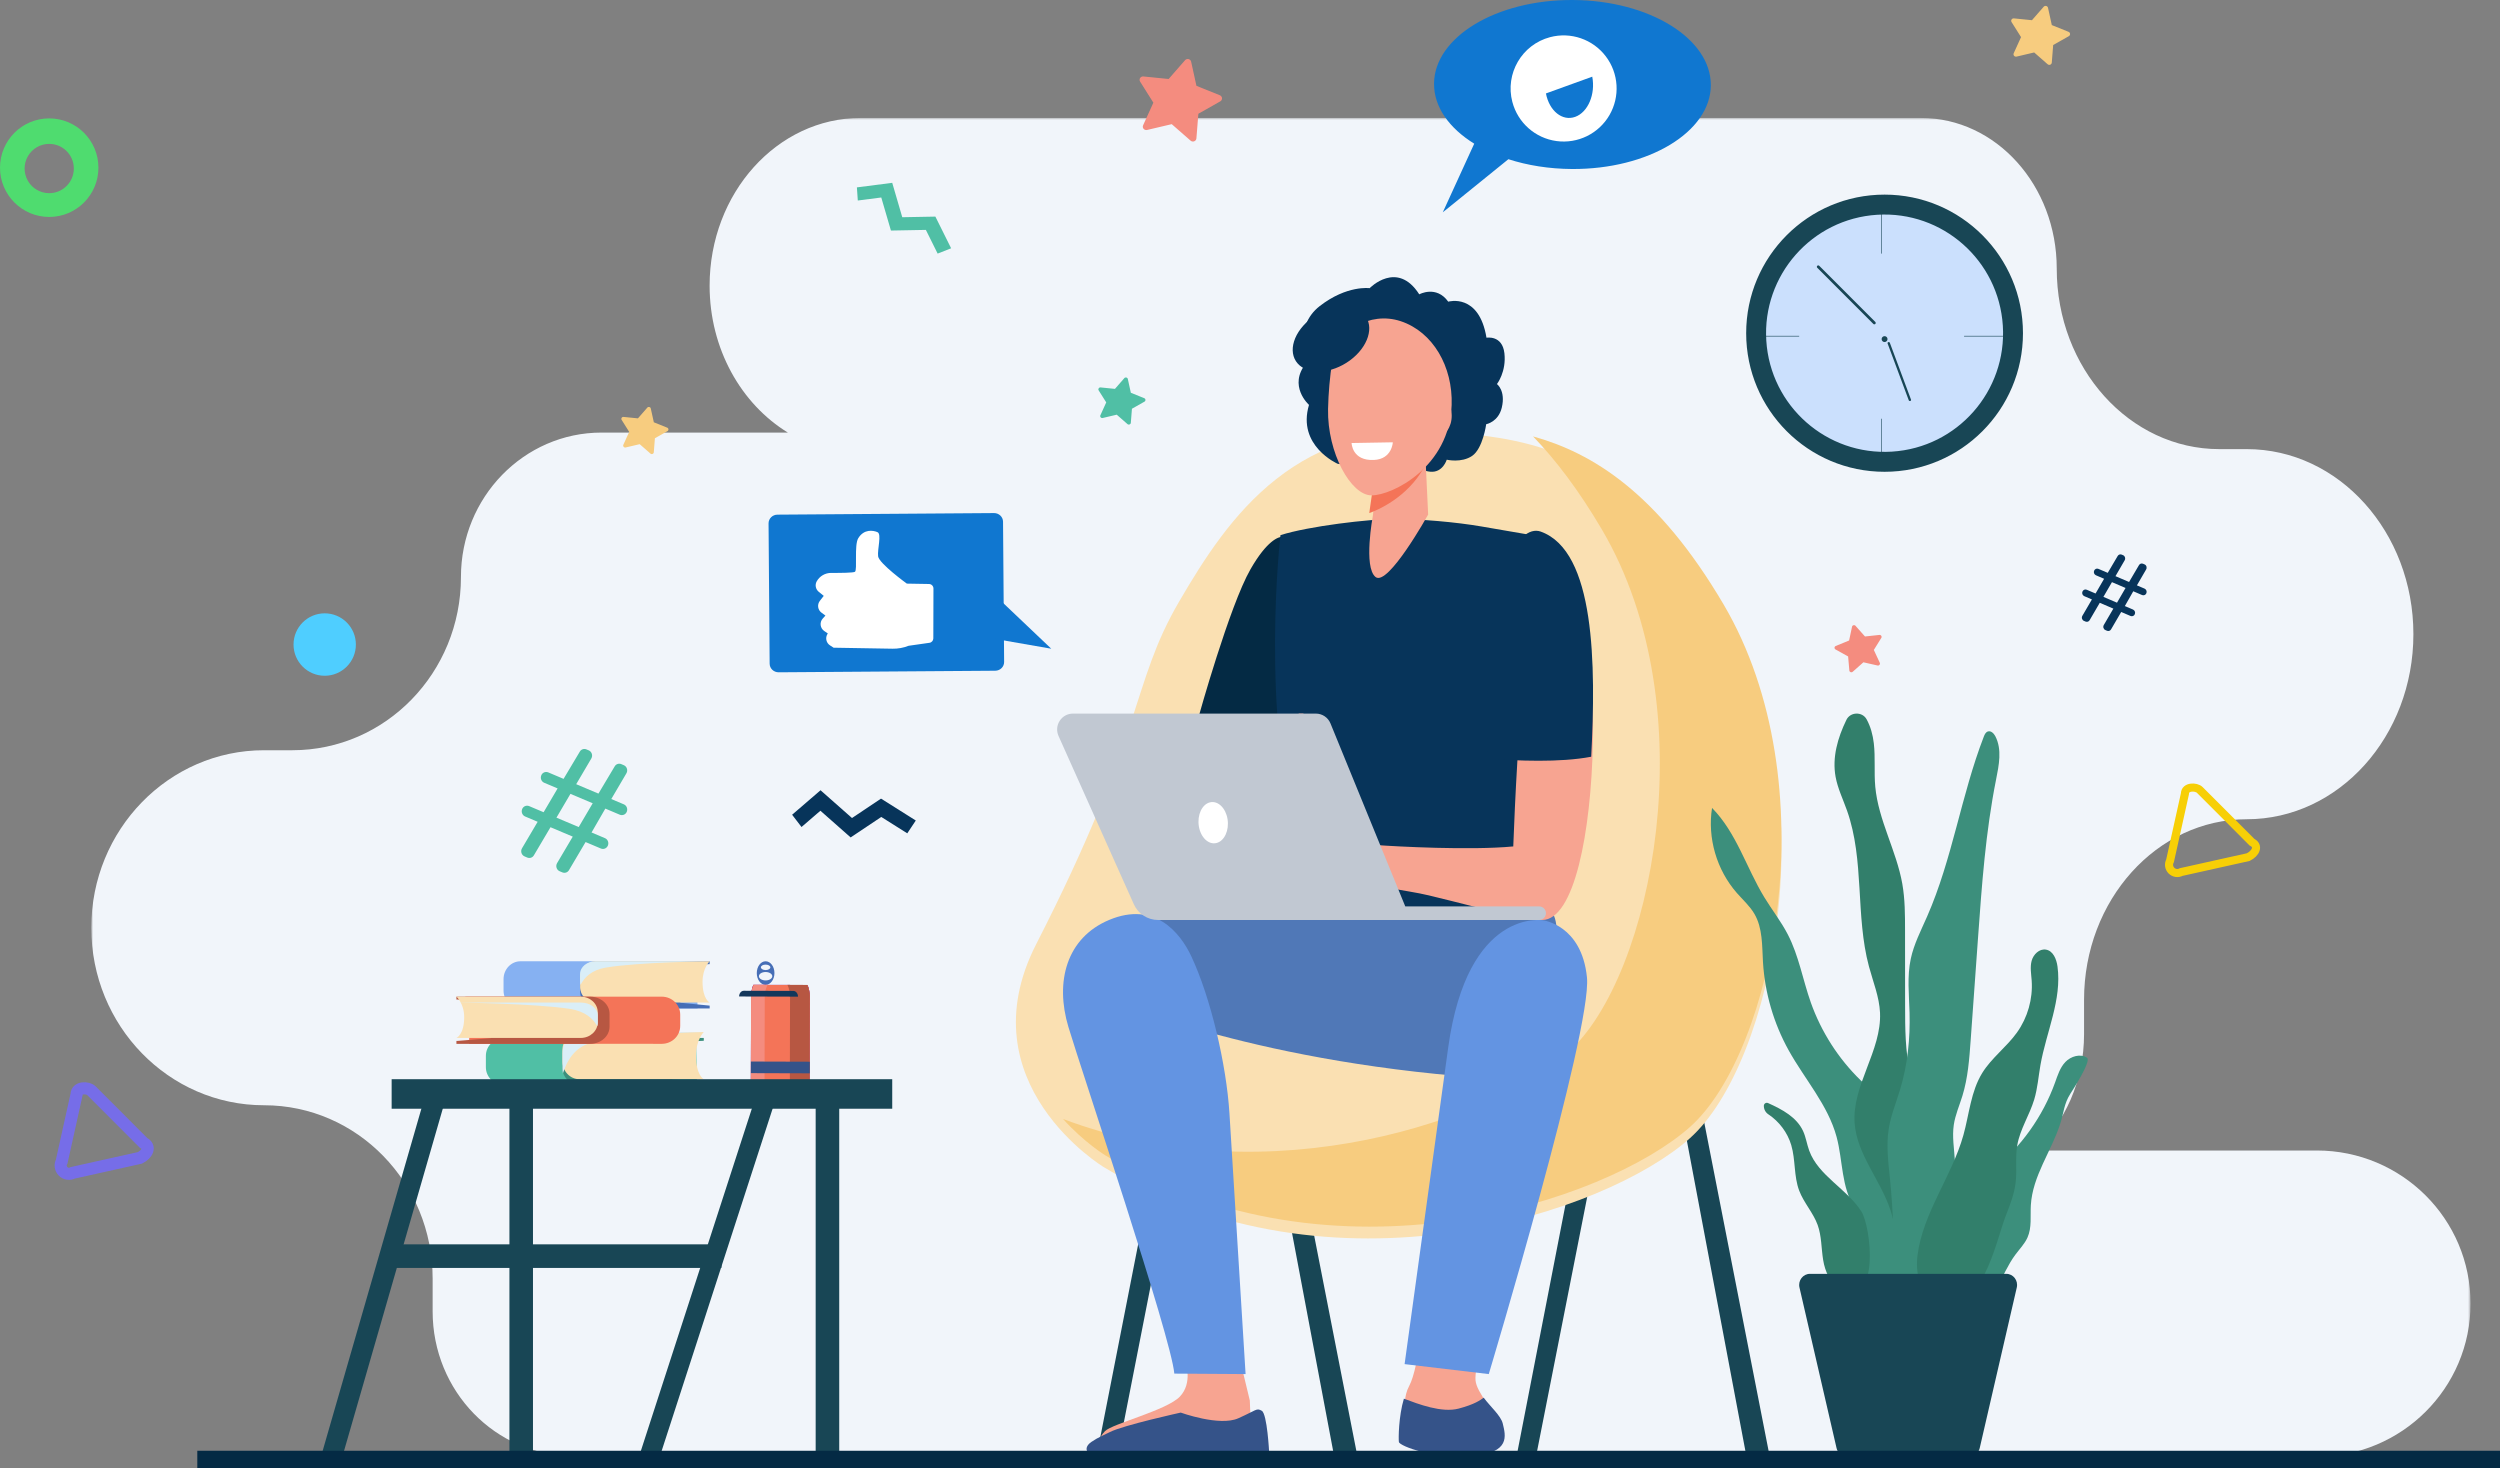 <?xml version="1.0" encoding="UTF-8"?>
<svg width="618px" height="363px" viewBox="0 0 618 363" version="1.1" xmlns="http://www.w3.org/2000/svg" xmlns:xlink="http://www.w3.org/1999/xlink">
    <rect x="0" y="0" width="618" height="363" fill="#808080" stroke="none"/>
    <title>hero-775-455</title>
    <defs>
        <polygon id="path-1" points="0 0 588.154 0 588.154 330.927 0 330.927"></polygon>
    </defs>
    <g id="Page-1" stroke="none" stroke-width="1" fill="none" fill-rule="evenodd">
        <g id="hero-775-455" transform="translate(0, 0)">
            <g id="Path-Clipped" transform="translate(22.567, 29.158)">
                <mask id="mask-2" fill="white">
                    <use xlink:href="#path-1"></use>
                </mask>
                <g id="path-1"></g>
                <path d="M550.142,255.247 L480.385,255.247 C487.851,248.417 492.611,238.073 492.611,226.494 L492.611,217.987 C492.611,193.34 510.609,173.36 532.814,173.36 C555.574,173.36 574.024,152.878 574.024,127.614 C574.024,102.347 555.574,81.866 532.814,81.866 L526.062,81.866 C503.859,81.866 485.859,61.886 485.859,37.239 C485.859,16.673 470.841,0 452.312,0 L190.188,0 C169.566,0 152.849,18.558 152.849,41.449 C152.849,57.097 160.662,70.719 172.194,77.774 L126.149,77.774 C106.947,77.774 91.379,93.766 91.379,113.493 C91.379,137.135 72.724,156.3 49.712,156.3 L42.714,156.3 C19.124,156.3 0,175.945 0,200.18 C0,224.415 19.124,244.061 42.714,244.061 C65.726,244.061 84.381,263.225 84.381,286.867 L84.381,295.028 C84.381,314.755 99.948,330.748 119.151,330.748 L280.945,330.748 C282.165,330.864 283.403,330.927 284.653,330.927 L550.142,330.927 C571.135,330.927 588.154,313.985 588.154,293.086 C588.154,272.188 571.135,255.247 550.142,255.247" id="Path" fill="#F1F5FA" fill-rule="nonzero" mask="url(#mask-2)"></path>
            </g>
            <path d="M189.255,242.365 C188.34,242.362 187.602,241.894 187.604,241.32 C187.604,240.744 188.346,240.28 189.259,240.282 C190.173,240.283 190.911,240.751 190.91,241.327 C190.91,241.901 190.167,242.366 189.255,242.363 M189.265,238.451 C189.911,238.452 190.435,238.757 190.435,239.128 C190.434,239.502 189.908,239.802 189.26,239.8 C188.614,239.8 188.09,239.496 188.09,239.123 C188.091,238.751 188.617,238.449 189.265,238.452 M189.266,237.627 C188.061,237.624 187.08,238.927 187.075,240.538 C187.071,242.148 188.045,243.455 189.252,243.458 C190.457,243.461 191.438,242.158 191.443,240.547 C191.447,238.937 190.473,237.63 189.266,237.627" id="Shape" fill="#466EB6" fill-rule="nonzero"></path>
            <path d="M186.228,243.458 C185.857,244.382 185.666,245.369 185.665,246.365 L185.619,267.368 C185.616,268.636 186.521,269.667 187.637,269.67 L198.105,269.699 C199.223,269.702 200.13,268.677 200.133,267.409 L200.178,246.406 C200.181,245.41 199.993,244.422 199.626,243.496 L186.228,243.458 Z" id="Path" fill="#7F1CA0" fill-rule="nonzero"></path>
            <path d="M186.228,243.458 C185.857,244.382 185.666,245.369 185.665,246.365 L185.619,267.368 C185.616,268.636 186.521,269.667 187.637,269.67 L198.105,269.699 C199.223,269.702 200.13,268.677 200.133,267.409 L200.178,246.406 C200.181,245.41 199.993,244.422 199.626,243.496 L186.228,243.458 Z" id="Path" fill="#7F1CA0" fill-rule="nonzero"></path>
            <path d="M200.178,246.404 L200.133,267.409 C200.13,268.676 199.221,269.702 198.106,269.699 L187.637,269.67 C186.519,269.667 185.616,268.635 185.619,267.367 L185.665,246.364 C185.666,245.368 185.857,244.382 186.228,243.458 L199.624,243.496 C199.988,244.41 200.179,245.403 200.178,246.404" id="Path" fill="#F47458" fill-rule="nonzero"></path>
            <path d="M188.991,267.396 L189.046,246.375 C189.05,245.366 189.284,244.371 189.731,243.465 L186.359,243.458 C185.913,244.363 185.679,245.359 185.675,246.368 L185.619,267.387 C185.616,268.655 186.714,269.687 188.071,269.69 L191.443,269.699 C190.086,269.696 188.988,268.664 188.991,267.396" id="Path" fill="#F48C7F" fill-rule="nonzero"></path>
            <path d="M200.178,246.381 L200.125,267.406 C200.116,268.68 199.077,269.706 197.805,269.699 L192.9,269.687 C194.193,269.69 195.244,268.663 195.247,267.394 L195.299,246.369 C195.299,245.364 195.081,244.371 194.659,243.458 L199.546,243.47 C199.964,244.383 200.18,245.376 200.179,246.381" id="Path" fill="#B75742" fill-rule="nonzero"></path>
            <path d="M197.266,246.374 L182.708,246.33 C182.709,245.547 183.232,244.915 183.874,244.916 L196.106,244.952 C196.748,244.955 197.267,245.591 197.266,246.374" id="Path" fill="#13375B" fill-rule="nonzero"></path>
            <polygon id="Path" fill="#355389" fill-rule="nonzero" points="200.178 262.454 185.625 262.41 185.619 265.282 200.172 265.326"></polygon>
            <path d="M172.205,238.003 L173.973,238.003 C173.679,237.761 173.31,237.628 172.929,237.627 L128.667,237.627 C126.353,237.627 124.475,239.609 124.475,242.053 L124.475,244.863 C124.475,247.308 126.353,249.289 128.667,249.289 L172.434,249.275 L172.205,238.003 Z" id="Path" fill="#86B1F2" fill-rule="nonzero"></path>
            <path d="M147.469,237.627 C145.222,237.627 143.4,239.525 143.4,241.866 L143.4,245.05 C143.4,247.391 145.222,249.289 147.469,249.289 L175.429,249.289 L175.429,248.578 L175.312,248.578 L168.205,247.875 L166.768,242.003 C166.768,242.003 169.541,238.758 169.723,238.674 C169.902,238.59 175.314,238.337 175.314,238.337 L175.429,238.335 L175.429,237.627 L147.469,237.627 Z" id="Path" fill="#466EB6" fill-rule="nonzero"></path>
            <path d="M173.67,242.709 C173.67,239.286 175.429,237.627 175.429,237.627 L147.26,237.627 C146.234,237.629 145.251,238.039 144.527,238.768 C143.803,239.496 143.398,240.482 143.4,241.509 L143.4,243.949 C143.398,244.977 143.803,245.963 144.527,246.691 C145.251,247.419 146.234,247.829 147.26,247.832 L175.429,247.832 C175.429,247.832 173.67,247.018 173.67,242.709" id="Path" fill="#FAE0B2" fill-rule="nonzero"></path>
            <path d="M143.4,240.747 L143.4,242.71 C143.4,242.968 143.44,243.218 143.513,243.458 C144.463,241.579 146.284,239.77 149.751,239.187 C157.842,237.828 175.429,237.627 175.429,237.627 L147.26,237.627 C145.128,237.627 143.4,239.023 143.4,240.747" id="Path" fill="#DAEEF7" fill-rule="nonzero"></path>
            <path d="M172.051,256.955 L173.973,256.955 C173.645,256.71 173.246,256.578 172.837,256.579 L124.67,256.579 C122.151,256.579 120.107,258.561 120.107,261.005 L120.107,263.815 C120.107,266.26 122.15,268.241 124.67,268.241 L172.299,268.227 L172.051,256.955 L172.051,256.955 Z" id="Path" fill="#50BFA5" fill-rule="nonzero"></path>
            <path d="M143.472,256.579 C141.02,256.579 139.033,258.477 139.033,260.818 L139.033,264.002 C139.033,266.343 141.02,268.241 143.472,268.241 L173.973,268.241 L173.973,267.53 L173.846,267.53 L166.092,266.829 L164.526,260.954 C164.526,260.954 167.551,257.71 167.748,257.625 C167.946,257.542 173.848,257.289 173.848,257.289 L173.973,257.287 L173.973,256.579 L143.472,256.579 Z" id="Path" fill="#3C8F7C" fill-rule="nonzero"></path>
            <path d="M172.054,260.929 C172.054,257.016 173.973,255.121 173.973,255.121 L143.243,255.121 C140.918,255.121 139.033,257.106 139.033,259.557 L139.033,262.347 C139.033,264.796 140.918,266.783 143.243,266.783 L173.973,266.783 C173.973,266.783 172.054,265.853 172.054,260.929" id="Path" fill="#FAE0B2" fill-rule="nonzero"></path>
            <path d="M139.033,260.58 L139.033,264.016 C139.033,264.468 139.077,264.906 139.155,265.326 C140.192,262.037 142.179,258.869 145.96,257.851 C154.788,255.474 173.973,255.121 173.973,255.121 L143.243,255.121 C140.918,255.121 139.033,257.566 139.033,260.58" id="Path" fill="#DAEEF7" fill-rule="nonzero"></path>
            <path d="M116.206,246.75 L114.284,246.75 C114.612,246.505 115.01,246.373 115.419,246.374 L163.587,246.374 C166.105,246.374 168.149,248.356 168.149,250.8 L168.149,253.61 C168.149,256.055 166.107,258.036 163.587,258.036 L115.958,258.022 L116.206,246.75 L116.206,246.75 Z" id="Path" fill="#F47458" fill-rule="nonzero"></path>
            <path d="M145.871,246.374 C148.526,246.374 150.68,248.272 150.68,250.613 L150.68,253.797 C150.68,256.138 148.526,258.036 145.871,258.036 L112.828,258.036 L112.828,257.325 L112.965,257.325 L121.365,256.622 L123.063,250.75 C123.063,250.75 119.787,247.504 119.571,247.421 C119.359,247.337 112.965,247.082 112.965,247.082 L112.828,247.082 L112.828,246.374 L145.871,246.374 Z" id="Path" fill="#B75742" fill-rule="nonzero"></path>
            <path d="M114.747,251.456 C114.747,248.033 112.828,246.374 112.828,246.374 L143.558,246.374 C145.883,246.374 147.768,248.112 147.768,250.256 L147.768,252.696 C147.768,254.841 145.883,256.579 143.558,256.579 L112.828,256.579 C112.828,256.579 114.747,255.765 114.747,251.456" id="Path" fill="#FAE0B2" fill-rule="nonzero"></path>
            <path d="M147.768,250.951 L147.768,252.915 C147.768,253.173 147.724,253.422 147.646,253.663 C146.609,251.782 144.622,249.975 140.841,249.392 C132.013,248.033 112.828,247.832 112.828,247.832 L143.558,247.832 C145.883,247.832 147.768,249.228 147.768,250.951" id="Path" fill="#DAEEF7" fill-rule="nonzero"></path>
            <path d="M276.438,358.627 L271.513,357.73 L292.793,249.289 L297.718,250.186 L276.438,358.627 Z M431.727,360.084 L437.477,360.084 L416.052,250.747 L411.273,251.639 L431.727,360.084 Z M329.819,360.084 L335.57,360.084 L314.144,250.747 L309.365,251.639 L329.819,360.084 Z M379.707,360.029 L374.877,360.084 L396.135,250.747 L401.082,251.644 L379.707,360.029 Z" id="Shape" fill="#184655" fill-rule="nonzero"></path>
            <path d="M359.754,106.886 C378.196,108.866 402.064,110.955 426.026,151.729 C452.215,196.292 438.43,262.859 417.758,281.357 C397.088,299.854 329.58,322.695 272.831,288.501 C272.831,288.501 238.566,267.781 256.151,233.39 C283.214,180.467 279.389,169.431 291.49,148.691 C303.589,127.952 320.604,102.682 359.754,106.886" id="Path" fill="#FAE0B2" fill-rule="nonzero"></path>
            <path d="M426.068,149.408 C409.759,121.686 393.497,111.917 378.966,107.88 C384.586,113.707 390.284,121.202 395.988,130.898 C422.101,175.289 408.355,241.599 387.745,260.026 C369.467,276.369 314.46,296.103 262.778,276.608 C268.092,282.497 273.314,285.654 273.314,285.654 C329.901,319.716 397.214,296.963 417.824,278.536 C438.434,260.109 452.181,193.8 426.068,149.408" id="Path" fill="#F7CC7F" fill-rule="nonzero"></path>
            <path d="M388.832,0.001 C369.937,-0.108 354.565,9.153 354.495,20.69 C354.46,26.459 358.259,31.703 364.428,35.519 L356.657,52.483 L372.875,39.355 C377.573,40.873 382.915,41.746 388.584,41.779 C407.477,41.89 422.851,32.629 422.92,21.093 C422.988,9.556 407.726,0.115 388.832,0.001" id="Path" fill="#1077D0" fill-rule="nonzero"></path>
            <path d="M373.858,25.213 C375.208,30.344 379.512,34.156 384.763,34.87 C390.015,35.584 395.178,33.06 397.846,28.475 C400.514,23.89 400.161,18.147 396.951,13.924 C393.742,9.702 388.308,7.831 383.184,9.185 C376.188,11.032 372.012,18.207 373.855,25.213" id="Path" fill="#FFFFFF" fill-rule="nonzero"></path>
            <path d="M393.606,18.953 C394.439,23.294 392.552,27.743 389.39,28.886 C386.228,30.032 382.989,27.44 382.156,23.099 L393.606,18.953 Z M192.487,166.193 L246.023,165.804 C247.246,165.795 248.229,164.827 248.22,163.642 L247.951,128.96 C247.942,127.777 246.943,126.823 245.722,126.832 L192.184,127.221 C190.961,127.23 189.978,128.198 189.987,129.383 L190.256,164.065 C190.265,165.249 191.264,166.202 192.487,166.193" id="Shape" fill="#1077D0" fill-rule="nonzero"></path>
            <polygon id="Path" fill="#1077D0" fill-rule="nonzero" points="244.525 145.784 259.867 160.362 240.941 157.067"></polygon>
            <path d="M229.644,144.365 L224.174,144.27 C224.174,144.27 217.282,139.282 217.071,137.518 C216.86,135.754 217.99,132.022 216.921,131.555 C215.853,131.086 213.587,130.716 212.158,133.051 C211.12,134.745 211.983,140.932 211.342,141.346 C210.939,141.606 207.795,141.636 205.496,141.623 C204.001,141.605 202.617,142.408 201.888,143.715 L201.885,143.718 C201.406,144.593 201.625,145.673 202.409,146.309 L203.628,147.297 L202.667,148.533 C202.325,148.973 202.176,149.534 202.254,150.086 C202.333,150.638 202.633,151.134 203.085,151.46 L204.047,152.172 L203.388,152.901 C202.983,153.344 202.793,153.943 202.867,154.539 C202.941,155.135 203.271,155.669 203.772,156 L204.63,156.582 L204.5,156.811 C203.966,157.769 204.278,158.977 205.208,159.557 L206.066,160.111 L220.633,160.361 C221.996,160.384 223.349,160.138 224.615,159.635 L229.754,158.901 C230.299,158.832 230.709,158.372 230.718,157.822 L230.75,145.463 C230.742,144.856 230.249,144.368 229.644,144.367" id="Path" fill="#FFFFFF" fill-rule="nonzero"></path>
            <polygon id="Path" fill="#F79C8D" fill-rule="nonzero" points="301.039 176.398 296.262 189.519 310.821 184.276"></polygon>
            <path d="M317.051,132.663 C316.029,132.703 313.23,133.567 309.135,140.697 C303.905,149.804 296.262,177.317 296.262,177.317 L319.077,185.145 L322.007,179.403 L326.835,135.196 C326.835,135.196 317.335,132.653 317.051,132.663" id="Path" fill="#042A44" fill-rule="nonzero"></path>
            <path d="M344.556,128.29 C338.494,128.299 323.495,130.065 316.532,132.287 C316.532,132.287 311.419,176.204 321.138,209.575 C323.312,217.045 319.337,240.542 319.337,240.542 L382.155,239.714 C382.155,239.714 374.712,182.91 377.516,173.735 C380.32,164.559 380.387,132.583 380.387,132.583 C380.387,132.583 379.956,132.516 366.273,130.153 C359.891,129.051 351.028,128.281 344.555,128.29" id="Path" fill="#07345A" fill-rule="nonzero"></path>
            <path d="M352.345,320.723 C352.345,320.723 350.933,337.892 348.333,342.646 C345.733,347.4 348.47,355.482 348.606,356.591 C348.743,357.701 354.079,359.285 362.561,358.335 C371.044,357.384 370.907,355.323 370.223,351.996 C369.538,348.668 365.024,344.389 364.749,341.22 C364.476,338.049 367.349,326.639 367.349,326.639 L352.345,320.723 Z" id="Path" fill="#F7A491" fill-rule="nonzero"></path>
            <path d="M327.632,225.518 C327.632,225.518 283.784,223.043 273.992,229.072 C264.202,235.102 275.764,247.483 275.764,247.483 C275.764,247.483 311.461,263.263 371.223,266.77 C385.373,267.601 386.593,229.252 383.947,226.078 C381.3,222.904 327.632,225.518 327.632,225.518" id="Path" fill="#5078B7" fill-rule="nonzero"></path>
            <path d="M364.114,359.937 C373.369,359.054 372.223,354.979 371.478,351.886 C371.012,349.948 368.355,347.665 366.772,345.506 C365.945,346.096 364.6,347.139 360.581,348.203 C356.407,349.308 350.685,347.121 347.041,345.752 C345.741,350.085 345.682,355.613 345.804,356.451 C345.953,357.482 354.859,360.821 364.114,359.937" id="Path" fill="#355389" fill-rule="nonzero"></path>
            <path d="M357.995,258.952 C356.184,272.043 347.216,337.211 347.216,337.211 L368.023,339.675 C368.023,339.675 393.61,254.615 392.297,241.605 C390.987,228.594 381.408,227.499 381.408,227.499 C381.408,227.499 362.788,224.298 357.995,258.952" id="Path" fill="#6394E2" fill-rule="nonzero"></path>
            <path d="M338.579,71.238 C338.579,71.238 345.375,64.207 350.84,72.76 C350.84,72.76 355.05,70.44 358.005,74.572 C358.005,74.572 365.613,72.324 367.459,83.486 C367.459,83.486 371.374,82.762 371.891,87.328 C372.408,91.894 370.045,94.938 370.045,94.938 C370.045,94.938 372.243,96.556 371.245,100.754 C370.396,104.325 367.387,104.867 367.387,104.867 C367.387,104.867 366.573,110.883 363.915,112.695 C361.255,114.507 357.636,113.637 357.636,113.637 C357.636,113.637 356.675,116.898 353.574,116.608 C350.471,116.32 346.629,113.42 343.159,114.725 C339.687,116.029 330.675,114.652 330.675,114.652 C330.675,114.652 320.557,110.23 323.585,100.084 C323.585,100.084 318.267,95.372 322.92,89.719 C322.92,89.719 319.522,80.877 326.244,75.658 C332.965,70.439 338.579,71.238 338.579,71.238" id="Path" fill="#07345A" fill-rule="nonzero"></path>
            <path d="M340.422,118.785 L339.361,127.561 C339.361,127.561 336.986,140.203 340.042,142.639 C343.099,145.077 353.039,127.201 353.039,127.201 L351.99,104.965 L340.422,118.785 Z" id="Path" fill="#F7A491" fill-rule="nonzero"></path>
            <path d="M353.039,113.34 C350.17,120.62 343.333,125.096 338.481,126.832 L339.503,119.689 L352.654,106.422 L353.039,113.34 L353.039,113.34 Z" id="Path" fill="#F47458" fill-rule="nonzero"></path>
            <path d="M346.236,79.391 C338.622,76.881 330.505,81.728 329.343,89.249 C328.731,93.18 328.38,97.148 328.295,101.126 C328.091,111.937 333.932,122.458 339.053,122.458 C344.178,122.458 358.336,115.461 358.848,100.111 C359.164,90.636 354.227,82.029 346.236,79.391" id="Path" fill="#F7A491" fill-rule="nonzero"></path>
            <path d="M351.584,102.778 C351.584,105.596 353.214,107.88 355.223,107.88 C357.232,107.88 358.863,105.596 358.863,102.778 C358.863,99.96 357.232,97.675 355.223,97.675 C353.214,97.675 351.584,99.96 351.584,102.778" id="Path" fill="#F7A491" fill-rule="nonzero"></path>
            <path d="M324.348,78.549 C319.803,81.883 318.21,86.947 320.79,89.861 C323.37,92.777 329.146,92.437 333.689,89.103 C338.234,85.769 339.826,80.705 337.247,77.791 C334.667,74.875 328.89,75.215 324.348,78.549" id="Path" fill="#07345A" fill-rule="nonzero"></path>
            <path d="M383.81,135.646 C377.818,133.41 374.886,187.126 374.079,209.237 C363.469,210.252 344.974,209.244 340.369,208.9 C338.203,208.739 333.21,206.918 331.057,206.638 C328.849,206.349 326.849,206.2 325.763,206.389 C325.364,206.457 314.306,210.957 313.359,211.943 C312.185,213.167 309.014,216.255 309.548,217.59 C310.084,218.926 315.648,213.87 315.648,213.87 L318.369,212.352 C314.983,215.643 308.525,219.977 309.455,221.556 C310.362,223.095 316.188,218.697 320.34,215.698 C316.779,218.9 312.355,224.626 313.374,225.52 C314.291,226.321 319.323,219.691 324.7,217.781 C326.695,217.074 328.681,219.034 330.247,219.27 C331.4,219.445 333.179,219.815 334.309,219.496 L340.132,217.853 C342.116,218.031 342.166,219.198 344.169,219.623 C346.496,220.115 350.311,220.634 353.272,221.355 C370.327,225.499 376.015,227.425 381.237,227.422 C397.054,227.412 397.971,140.932 383.81,135.646" id="Path" fill="#F7A491" fill-rule="nonzero"></path>
            <path d="M393.344,187.064 C394.532,164.278 394.359,136.193 380.843,131.401 C375.509,129.51 366.107,140.877 367.799,187.527 C375.014,188.09 385.608,188.542 393.344,187.064" id="Path" fill="#07345A" fill-rule="nonzero"></path>
            <polygon id="Path" fill="#F79C8D" fill-rule="nonzero" points="321.011 176.398 322.191 176.398 339.937 224.506 338.714 224.302"></polygon>
            <path d="M293.086,336.759 C293.086,336.759 294.898,341.87 291.653,345.251 C288.407,348.632 274.921,351.948 273.151,353.779 C271.382,355.609 271.516,357.169 271.516,357.169 L309.365,356.252 L308.953,346.197 L307.21,338.972 L293.086,336.759 Z" id="Path" fill="#F7A491" fill-rule="nonzero"></path>
            <path d="M291.877,349.191 C291.877,349.191 301.457,352.665 306.086,350.608 C310.714,348.551 310.574,347.981 311.914,348.748 C313.253,349.515 313.732,358.979 313.732,358.979 L271.804,360.084 C268.885,360.025 267.409,358.097 269.781,356.449 C271.405,355.317 273.285,354.561 274.352,354.011 C277.632,352.326 291.877,349.191 291.877,349.191" id="Path" fill="#355389" fill-rule="nonzero"></path>
            <path d="M294.48,236.377 C291.697,230.454 285.367,222.742 274.23,227.387 C263.607,231.817 260.756,242.706 264.107,253.854 C267.459,265.003 289.523,330.546 290.292,339.557 L307.909,339.675 C307.909,339.675 304.706,287.778 303.921,275.234 C303.166,263.164 299.298,246.63 294.48,236.377" id="Path" fill="#6394E2" fill-rule="nonzero"></path>
            <path d="M265.241,176.398 L325.275,176.398 C326.864,176.398 328.295,177.36 328.898,178.836 L347.382,224.063 L380.48,224.063 C381.407,224.063 382.157,224.815 382.157,225.743 C382.157,226.67 381.407,227.422 380.48,227.422 L286.283,227.422 C283.691,227.42 281.343,225.895 280.285,223.527 L261.67,181.933 C260.507,179.336 262.403,176.398 265.241,176.398" id="Path" fill="#C1C8D2" fill-rule="nonzero"></path>
            <path d="M296.354,204.248 C296.802,207.023 298.753,208.878 300.713,208.393 C302.672,207.908 303.897,205.263 303.45,202.489 C303.001,199.713 301.05,197.857 299.091,198.343 C297.131,198.828 295.907,201.473 296.354,204.247" id="Path" fill="#FFFFFF" fill-rule="nonzero"></path>
            <path d="M495.649,79.722 C496.708,96.597 483.904,111.134 467.053,112.192 C450.203,113.252 435.684,100.431 434.627,83.556 C433.57,66.682 446.373,52.145 463.224,51.086 C480.075,50.028 494.592,62.848 495.649,79.722" id="Path" fill="#CBE0FD" fill-rule="nonzero"></path>
            <path d="M433.11,83.17 L444.757,83.17 L444.757,83.024 L433.11,83.024 L433.11,83.17 Z M485.52,83.17 L497.166,83.17 L497.166,83.024 L485.52,83.024 L485.52,83.17 Z M465.065,62.688 L465.211,62.688 L465.211,51.025 L465.065,51.025 L465.065,62.688 Z M465.065,115.169 L465.211,115.169 L465.211,103.507 L465.065,103.507 L465.065,115.169 Z M466.594,83.826 C466.594,84.229 466.268,84.555 465.866,84.555 C465.464,84.555 465.138,84.229 465.138,83.826 C465.138,83.423 465.464,83.097 465.866,83.097 C466.268,83.097 466.594,83.423 466.594,83.826 M463.337,80.181 C463.245,80.181 463.157,80.145 463.093,80.079 L449.225,66.194 C449.137,66.106 449.103,65.979 449.135,65.859 C449.167,65.74 449.26,65.646 449.38,65.614 C449.499,65.582 449.626,65.616 449.714,65.704 L463.582,79.591 C463.681,79.69 463.711,79.839 463.657,79.968 C463.604,80.098 463.477,80.182 463.337,80.181 M471.992,99.104 C471.926,99.076 471.873,99.021 471.847,98.954 L466.609,84.898 C466.558,84.761 466.642,84.613 466.795,84.568 C466.949,84.524 467.115,84.597 467.166,84.734 L472.403,98.791 C472.454,98.928 472.369,99.075 472.216,99.12 C472.142,99.142 472.063,99.137 471.992,99.106" id="Shape" fill="#184655" fill-rule="nonzero"></path>
            <path d="M523.323,148.987 L525.437,145.345 L522.074,143.906 L519.962,147.546 L523.325,148.987 L523.323,148.987 Z M514.757,152.235 L517.121,148.18 L515.223,147.367 C514.801,147.173 514.605,146.682 514.776,146.25 C514.943,145.813 515.417,145.601 515.833,145.778 L518.023,146.717 L520.135,143.075 L518.108,142.206 C517.687,142.013 517.49,141.523 517.66,141.091 C517.829,140.652 518.302,140.441 518.718,140.619 L521.036,141.61 L523.491,137.441 C523.688,137.091 524.115,136.944 524.485,137.099 L524.84,137.251 C525.305,137.451 525.488,138.041 525.227,138.493 L522.943,142.428 L526.306,143.867 L528.759,139.697 C528.956,139.347 529.385,139.2 529.755,139.356 L530.141,139.521 C530.607,139.721 530.79,140.312 530.528,140.763 L528.245,144.698 L530.144,145.511 C530.565,145.705 530.762,146.196 530.591,146.628 C530.518,146.834 530.363,147.001 530.163,147.09 C529.963,147.179 529.736,147.182 529.534,147.099 L527.344,146.161 L525.262,149.818 L527.29,150.685 C527.712,150.879 527.908,151.37 527.737,151.802 C527.664,152.008 527.51,152.176 527.31,152.265 C527.11,152.354 526.883,152.358 526.68,152.274 L524.361,151.281 L521.854,155.582 C521.658,155.933 521.229,156.082 520.858,155.926 L520.445,155.748 C519.979,155.55 519.794,154.956 520.058,154.504 L522.422,150.45 L519.061,149.01 L516.554,153.31 C516.358,153.663 515.928,153.812 515.556,153.656 L515.143,153.478 C514.677,153.278 514.494,152.687 514.757,152.235 L514.757,152.235 Z" id="Shape" fill="#07345A" fill-rule="nonzero"></path>
            <path d="M282.576,30.97 L285.114,25.382 L281.834,20.174 C281.459,19.581 281.946,18.827 282.655,18.899 L288.887,19.526 L292.95,14.875 C293.413,14.345 294.298,14.563 294.448,15.244 L295.761,21.22 L301.553,23.552 C301.853,23.668 302.059,23.948 302.081,24.27 C302.103,24.592 301.938,24.897 301.656,25.054 L296.236,28.12 L295.753,34.213 C295.697,34.907 294.85,35.238 294.319,34.773 L289.654,30.691 L283.565,32.126 C282.87,32.289 282.286,31.605 282.575,30.97" id="Path" fill="#F48C7F" fill-rule="nonzero"></path>
            <path d="M497.789,13.165 L499.602,9.175 L497.258,5.455 C496.992,5.032 497.338,4.493 497.846,4.545 L502.297,4.993 L505.2,1.669 C505.53,1.291 506.162,1.447 506.27,1.934 L507.207,6.201 L511.345,7.867 C511.815,8.057 511.859,8.691 511.417,8.94 L507.546,11.13 L507.201,15.483 C507.161,15.979 506.556,16.215 506.176,15.883 L502.846,12.967 L498.496,13.992 C498.001,14.108 497.583,13.62 497.789,13.165" id="Path" fill="#F7CC7F" fill-rule="nonzero"></path>
            <path d="M457.159,165.753 L456.856,162.275 L453.74,160.546 C453.578,160.458 453.481,160.284 453.492,160.1 C453.504,159.915 453.621,159.754 453.793,159.687 L457.098,158.331 L457.826,154.914 C457.907,154.523 458.414,154.397 458.68,154.697 L461.025,157.338 L464.591,156.954 C464.995,156.91 465.278,157.338 465.065,157.68 L463.211,160.667 L464.687,163.848 C464.856,164.211 464.524,164.603 464.126,164.512 L460.632,163.718 L457.981,166.068 C457.679,166.335 457.194,166.15 457.159,165.753" id="Path" fill="#F48C7F" fill-rule="nonzero"></path>
            <path d="M154.089,109.956 L155.539,106.763 L153.665,103.79 C153.451,103.45 153.73,103.018 154.134,103.061 L157.697,103.418 L160.019,100.76 C160.282,100.457 160.787,100.582 160.873,100.97 L161.624,104.386 L164.934,105.718 C165.105,105.785 165.223,105.945 165.235,106.129 C165.248,106.313 165.153,106.488 164.992,106.577 L161.895,108.328 L161.619,111.81 C161.587,112.207 161.103,112.397 160.799,112.131 L158.135,109.799 L154.655,110.618 C154.258,110.711 153.923,110.321 154.089,109.956" id="Path" fill="#F7CC7F" fill-rule="nonzero"></path>
            <path d="M272.011,102.667 L273.461,99.474 L271.587,96.5 C271.373,96.161 271.651,95.729 272.056,95.771 L275.619,96.129 L277.939,93.471 C278.204,93.168 278.711,93.293 278.795,93.681 L279.546,97.097 L282.856,98.429 C283.027,98.496 283.145,98.656 283.157,98.84 C283.17,99.024 283.075,99.198 282.914,99.288 L279.817,101.039 L279.541,104.521 C279.509,104.918 279.025,105.107 278.721,104.842 L276.057,102.51 L272.577,103.329 C272.18,103.422 271.847,103.031 272.011,102.667 M212.047,49.567 L217.85,48.819 L220.238,56.993 L228.875,56.83 L231.784,62.688 L235.118,61.377 L231.226,53.543 L223.04,53.697 L220.558,45.194 L211.824,46.321 L212.047,49.567 Z" id="Shape" fill="#50BFA5" fill-rule="nonzero"></path>
            <polygon id="Path" fill="#07345A" fill-rule="nonzero" points="198.135 204.435 202.804 200.413 210.281 207.012 217.853 201.951 224.277 205.999 226.383 202.831 217.789 197.418 210.614 202.215 202.836 195.35 195.81 201.403"></polygon>
            <path d="M143.057,204.447 L146.516,198.566 L141.014,196.241 L137.557,202.123 L143.057,204.448 L143.057,204.447 Z M129.04,209.695 L132.908,203.146 L129.802,201.833 C129.122,201.546 128.794,200.738 129.069,200.029 C129.192,199.694 129.446,199.423 129.772,199.279 C130.099,199.135 130.47,199.131 130.8,199.267 L134.382,200.782 L137.841,194.899 L134.523,193.497 C133.843,193.21 133.515,192.402 133.792,191.694 C133.914,191.358 134.168,191.087 134.495,190.943 C134.821,190.8 135.192,190.795 135.521,190.931 L139.315,192.535 L143.332,185.8 C143.658,185.231 144.355,184.994 144.96,185.246 L145.539,185.492 C146.299,185.813 146.602,186.769 146.172,187.498 L142.437,193.854 L147.937,196.179 L151.955,189.444 C152.281,188.877 152.977,188.64 153.581,188.89 L154.213,189.158 C154.974,189.479 155.276,190.436 154.846,191.164 L151.11,197.521 L154.217,198.833 C154.897,199.121 155.225,199.929 154.949,200.637 C154.827,200.973 154.573,201.244 154.247,201.387 C153.921,201.531 153.55,201.536 153.22,201.4 L149.637,199.885 L146.231,205.789 L149.55,207.192 C150.23,207.479 150.557,208.287 150.281,208.995 C150.004,209.704 149.231,210.045 148.551,209.759 L144.757,208.155 L140.653,215.1 C140.328,215.671 139.629,215.91 139.023,215.657 L138.346,215.372 C137.586,215.051 137.283,214.092 137.714,213.363 L141.584,206.813 L136.082,204.488 L131.979,211.434 C131.654,212.005 130.955,212.244 130.349,211.991 L129.672,211.704 C128.911,211.383 128.609,210.425 129.04,209.695 L129.04,209.695 Z" id="Shape" fill="#50BFA5" fill-rule="nonzero"></path>
            <path d="M470.663,285.935 C470.276,282.594 469.817,279.173 468.232,276.191 C466.306,272.564 462.921,269.947 459.963,267.065 C454.437,261.679 450.219,255.096 447.633,247.821 C445.661,242.239 444.678,236.291 441.957,231.019 C440.297,227.8 438.032,224.922 436.147,221.824 C431.688,214.503 429.261,205.851 423.216,199.723 C422.052,207.152 424.352,215.036 429.345,220.738 C430.833,222.438 432.56,223.971 433.694,225.916 C435.754,229.448 435.566,233.759 435.808,237.821 C436.274,245.5 438.455,252.976 442.191,259.698 C446.159,266.83 451.883,273.18 454.004,281.034 C455.592,286.919 455.121,293.52 458.508,298.619 C458.875,299.173 459.296,299.727 459.386,300.38 C459.437,300.748 459.377,301.121 459.319,301.487 L459.092,302.908 C458.321,307.725 457.524,313.854 461.752,317.457 C464.681,319.956 468.452,320.012 470.555,316.694 C472.674,313.352 472.487,308.463 472.328,304.701 C472.066,298.44 471.382,292.16 470.663,285.935" id="Path" fill="#3C8F7C" fill-rule="nonzero"></path>
            <path d="M477.912,282.053 C476.208,276.458 473.564,271.129 472.241,265.444 C470.956,259.927 470.945,254.226 470.941,248.577 L470.927,230.004 C470.925,226.151 470.921,222.276 470.25,218.475 C468.804,210.297 464.324,202.735 463.567,194.475 C463.238,190.903 463.62,187.292 463.205,183.728 C462.969,181.691 462.419,179.614 461.424,177.808 C460.356,175.865 457.405,175.951 456.437,177.939 C454.26,182.413 452.882,187.247 453.759,192.041 C454.288,194.915 455.6,197.595 456.579,200.362 C460.942,212.676 458.626,226.308 462.002,238.901 C463.021,242.702 464.562,246.429 464.742,250.348 C465.17,259.728 457.788,268.294 458.465,277.66 C459.021,285.339 464.838,291.695 467.281,299.032 C468.65,303.14 468.941,307.525 470.405,311.603 C471.544,314.772 474.191,318.619 478.302,317.657 C482.203,316.745 481.024,313.721 480.849,310.835 C480.26,301.069 480.816,291.594 477.912,282.053" id="Path" fill="#327F6B" fill-rule="nonzero"></path>
            <path d="M483.24,286.847 C483.067,283.916 482.547,280.968 482.978,278.061 C483.342,275.606 484.368,273.294 485.102,270.915 C486.476,266.457 486.817,261.779 487.15,257.143 L488.966,231.864 C489.906,218.767 490.851,205.632 493.425,192.736 C494.138,189.154 494.942,185.275 493.25,182.006 C492.894,181.317 492.192,180.585 491.423,180.814 C490.876,180.979 490.606,181.553 490.408,182.066 C484.782,196.614 482.655,212.277 476.374,226.579 C474.87,230.005 473.12,233.377 472.342,237.016 C471.407,241.387 471.919,245.9 472.042,250.36 C472.215,256.754 471.561,263.197 469.704,269.343 C468.733,272.561 467.433,275.704 466.901,279.012 C466.237,283.137 466.795,287.339 467.21,291.492 C468.008,299.48 468.278,307.514 468.019,315.533 C467.866,320.248 472.049,320.125 474.821,317.227 C476.757,315.202 476.74,312.979 477.404,310.457 C479.581,302.179 483.768,295.822 483.24,286.847" id="Path" fill="#3C8F7C" fill-rule="nonzero"></path>
            <path d="M460.161,299.519 C456.601,293.887 449.511,290.684 447.236,284.438 C446.658,282.849 446.431,281.139 445.723,279.599 C444.152,276.183 440.581,274.253 437.071,272.68 C436.844,272.577 436.581,272.595 436.37,272.727 C436.158,272.86 436.028,273.09 436.021,273.339 C436.01,274.179 436.415,274.981 437.121,275.449 C439.826,277.242 441.881,279.983 442.797,283.073 C443.88,286.732 443.41,290.747 444.758,294.322 C445.889,297.322 448.22,299.775 449.315,302.79 C450.313,305.546 450.209,308.556 450.679,311.447 C451.149,314.338 452.454,317.404 455.148,318.627 C464.898,323.051 462.461,303.159 460.161,299.519" id="Path" fill="#327F6B" fill-rule="nonzero"></path>
            <path d="M502.022,297.962 C501.867,300.639 502.297,303.443 501.198,305.91 C500.496,307.489 499.232,308.764 498.194,310.164 C494.55,315.077 493.23,322.039 487.631,324.805 C487.261,324.989 486.849,325.152 486.44,325.079 C485.866,324.977 485.491,324.449 485.261,323.938 C483.888,320.889 485.428,317.453 486.339,314.25 C486.5,313.69 486.633,313.066 486.354,312.55 C486.045,311.983 485.342,311.738 484.863,311.294 C483.907,310.406 483.995,308.938 484.186,307.678 C484.661,304.529 485.328,301.405 486.184,298.329 C486.668,296.586 487.227,294.826 488.281,293.329 C489.442,291.682 491.126,290.45 492.704,289.157 C499.675,283.439 505.015,275.923 508.004,267.622 C508.65,265.826 509.226,263.928 510.564,262.519 C511.901,261.112 514.283,260.389 515.91,261.481 C517.069,262.258 512.324,269.533 511.771,270.406 C510.192,272.899 510.17,275.068 509.277,277.837 C507.089,284.621 502.439,290.693 502.022,297.962" id="Path" fill="#3C8F7C" fill-rule="nonzero"></path>
            <path d="M495.856,300.465 C496.884,297.85 497.919,295.198 498.258,292.412 C498.634,289.316 498.134,286.148 498.672,283.073 C499.362,279.122 501.7,275.646 502.859,271.801 C503.694,269.026 503.9,266.108 504.402,263.255 C505.839,255.096 509.732,247.123 508.614,238.916 C508.372,237.13 507.554,235.049 505.754,234.745 C504.127,234.469 502.645,235.936 502.221,237.512 C501.799,239.088 502.113,240.751 502.23,242.378 C502.554,246.913 501.24,251.548 498.579,255.259 C496.021,258.824 492.31,261.509 490.008,265.241 C487.185,269.819 486.801,275.406 485.361,280.573 C482.496,290.849 475.31,299.813 474,310.393 C473.48,314.602 474.482,319.72 478.426,321.401 C489.83,326.266 493.273,307.049 495.856,300.466" id="Path" fill="#327F6B" fill-rule="nonzero"></path>
            <path d="M472.566,314.892 L447.421,314.892 C445.701,314.892 444.432,316.545 444.829,318.267 L453.997,357.978 C454.282,359.213 455.354,360.084 456.587,360.084 L486.792,360.084 C488.025,360.084 489.097,359.213 489.384,357.978 L498.549,318.267 C498.947,316.545 497.677,314.892 495.958,314.892 L472.566,314.892 L472.566,314.892 Z M96.814,274.073 L220.559,274.073 L220.559,266.783 L96.814,266.783 L96.814,274.073 Z M96.814,313.434 L178.34,313.434 L178.34,307.603 L96.814,307.603 L96.814,313.434 Z" id="Shape" fill="#184655" fill-rule="nonzero"></path>
            <path d="M201.633,360.084 L207.457,360.084 L207.457,272.615 L201.633,272.615 L201.633,360.084 Z M125.93,360.084 L131.754,360.084 L131.754,272.615 L125.93,272.615 L125.93,360.084 Z M163.098,360.084 L191.443,272.673 L186.796,271.157 L157.959,360.084 L163.098,360.084 Z M84.633,360.084 L109.916,272.469 L105.007,271.157 L79.344,360.084 L84.633,360.084 Z M467.7,111.644 C451.555,112.659 437.643,100.375 436.63,84.205 C435.617,68.038 447.884,54.107 464.032,53.092 C480.177,52.077 494.089,64.361 495.102,80.531 C496.115,96.699 483.848,110.63 467.7,111.644 M465.866,48.109 C446.969,48.109 431.654,63.447 431.654,82.368 C431.654,101.289 446.971,116.627 465.866,116.627 C484.761,116.627 500.078,101.289 500.078,82.368 C500.078,63.447 484.761,48.109 465.866,48.109" id="Shape" fill="#184655" fill-rule="nonzero"></path>
            <polygon id="Path" fill="#042A44" fill-rule="nonzero" points="48.772 363 618 363 618 358.627 48.772 358.627"></polygon>
            <path d="M334.114,109.516 L344.305,109.338 C344.305,109.338 344.133,113.484 339.653,113.7 C334.191,113.965 334.114,109.516 334.114,109.516" id="Path" fill="#FFFFFF" fill-rule="nonzero"></path>
            <g id="Group" transform="translate(0, 29.267)">
                <ellipse id="Oval" fill="#4FCEFF" fill-rule="nonzero" cx="80.267" cy="130.064" rx="7.706" ry="7.716"></ellipse>
                <path d="M543.798,166.019 C542.878,165.098 540.116,165.098 540.116,166.94 L538.276,175.234 L536.436,183.527 C536.002,184.322 536.143,185.309 536.783,185.95 C537.423,186.59 538.408,186.732 539.202,186.297 L547.484,184.455 L555.766,182.612 C557.606,181.69 558.532,179.842 556.686,178.925 L551.159,173.385 L543.798,166.019 L543.798,166.019 Z" id="Path" stroke="#F7CF06" stroke-width="2"></path>
                <path d="M22.612,240.368 C21.692,239.447 18.93,239.447 18.93,241.289 L17.09,249.583 L15.25,257.877 C14.816,258.672 14.957,259.658 15.597,260.299 C16.237,260.94 17.222,261.081 18.016,260.646 L26.298,258.804 L34.58,256.961 C36.42,256.04 37.346,254.191 35.5,253.274 L29.973,247.734 L22.612,240.368 L22.612,240.368 Z" id="Path" stroke="#766DE8" stroke-width="3"></path>
                <path d="M12.165,0 C5.446,0 0,5.454 0,12.182 C0,18.909 5.446,24.363 12.165,24.363 C18.883,24.363 24.33,18.909 24.33,12.182 C24.33,5.454 18.883,0 12.165,0 Z M12.165,18.485 C9.991,18.485 7.983,17.324 6.896,15.439 C5.809,13.554 5.809,11.232 6.896,9.347 C7.983,7.462 9.991,6.301 12.165,6.301 C15.525,6.301 18.25,9.029 18.25,12.394 C18.25,15.759 15.525,18.487 12.165,18.487 L12.165,18.485 L12.165,18.485 Z" id="Shape" fill="#4FDC6F" fill-rule="nonzero"></path>
            </g>
        </g>
    </g>
</svg>